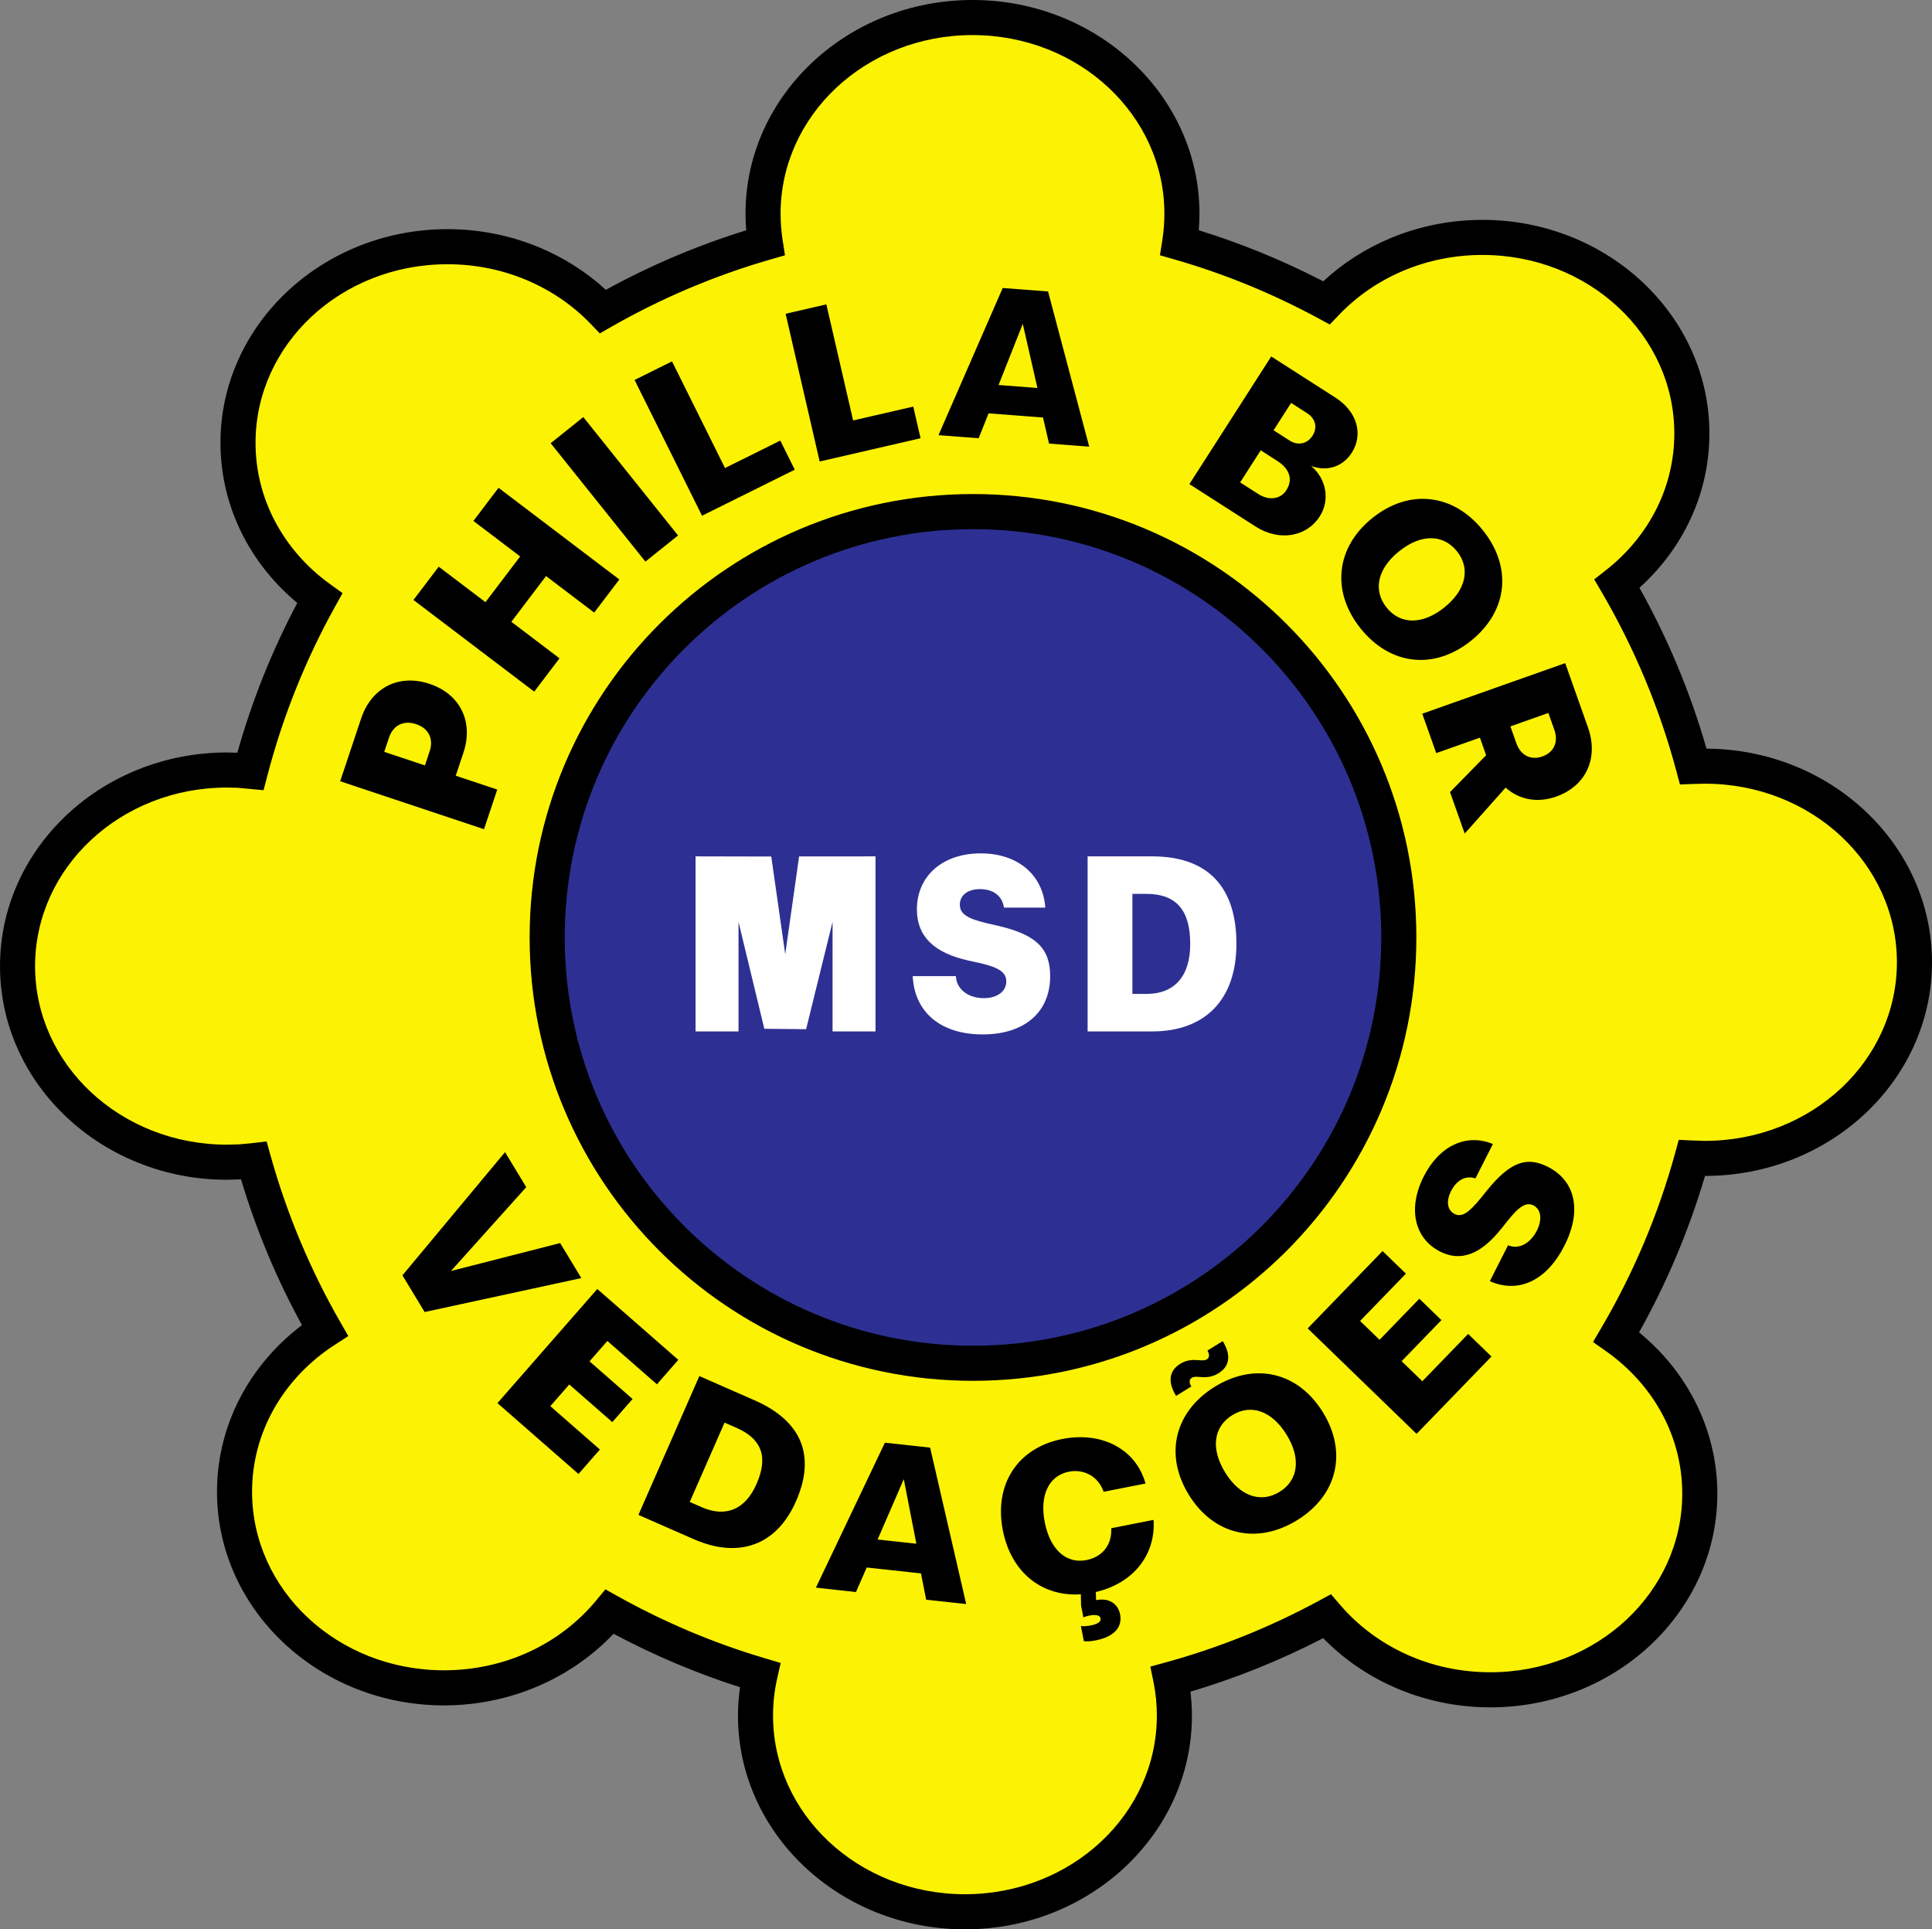 <svg xmlns:inkscape="http://www.inkscape.org/namespaces/inkscape" xmlns:sodipodi="http://sodipodi.sourceforge.net/DTD/sodipodi-0.dtd" xmlns="http://www.w3.org/2000/svg" xmlns:svg="http://www.w3.org/2000/svg" xml:space="preserve" width="50.592mm" height="50.52mm" style="clip-rule:evenodd;fill-rule:evenodd;image-rendering:optimizeQuality;shape-rendering:geometricPrecision;text-rendering:geometricPrecision" viewBox="0 0 11563.631 11547.229" id="svg22" sodipodi:docname="426ad9e403c7a219420bf8fa02fe9e2c.svg"><rect x="0" y="0" width="11563.631" height="11547.229" fill="#808080" stroke="none"/> <defs id="defs4">  <style type="text/css" id="style2">   <![CDATA[    .fil2 {fill:#2D3092}    .fil0 {fill:#FCF204}    .fil1 {fill:black;fill-rule:nonzero}    .fil3 {fill:white;fill-rule:nonzero}   ]]>  </style> </defs> <g id="Camada_x0020_1" inkscape:label="Camada 1" inkscape:groupmode="layer" transform="translate(0.02,-0.01)">    <path class="fil0" d="m 7060.35,1452.88 c 307.83,88.71 601.9,209.87 878.45,359.17 229.53,-239.9 562.87,-391.1 934.1,-391.1 692.33,0 1253.5,525.47 1253.5,1173.71 0,361.07 -174.08,684.01 -447.99,899.25 198.01,338.69 352.54,705.74 456.38,1093.57 23.22,-1.14 46.72,-1.87 70.35,-1.87 692.3,0 1253.5,525.47 1253.5,1173.68 0,648.21 -561.2,1173.71 -1253.5,1173.71 -26.35,0 -52.5,-0.85 -78.42,-2.42 -104.48,379.85 -257.87,739.34 -452.95,1071.42 303.65,214.19 500.08,554.57 500.08,937.99 0,648.24 -561.17,1173.71 -1253.48,1173.71 -395.72,0 -748.6,-171.65 -978.31,-439.71 -293.36,158.65 -606.54,285.59 -934.86,375.88 14.29,70.88 21.85,143.95 21.85,218.69 0,648.21 -561.17,1173.71 -1253.5,1173.71 -692.42,0 -1253.59,-525.5 -1253.59,-1173.71 0,-83.36 9.35,-164.61 26.99,-243.06 -316.13,-93.76 -617.45,-221.53 -900.09,-379.12 -229.3,277.18 -588.17,455.55 -991.54,455.55 -692.42,0 -1253.59,-525.47 -1253.59,-1173.68 0,-400.33 214.19,-753.95 541.01,-965.71 -181.53,-316.33 -325.48,-657.13 -425.64,-1016.09 -52.5,6.29 -106.15,9.55 -160.52,9.55 -692.42,0 -1253.59,-525.5 -1253.59,-1173.71 0,-648.21 561.17,-1173.68 1253.59,-1173.68 47.45,0 94.37,2.61 140.48,7.34 95.13,-365.48 235.38,-712.78 414.62,-1035.52 -297.55,-214.6 -489.18,-551.41 -489.18,-930.22 0,-648.24 561.2,-1173.71 1253.61,-1173.71 369.34,0 701.45,149.62 930.83,387.62 303.54,-173.34 629.33,-312.24 972.02,-411.03 -9.03,-56.91 -13.87,-115.17 -13.87,-174.4 0,-648.21 561.2,-1173.71 1253.59,-1173.71 692.33,0 1253.5,525.5 1253.5,1173.71 0,59.22 -4.82,117.28 -13.85,174.19 z" id="path7"></path>  <path class="fil1" d="m 7175,1378.11 c 126.92,39.27 251.35,84 372.93,133.64 128.18,52.41 252.38,109.94 372.08,171.88 115.59,-107.08 251.56,-195.08 401.7,-257.87 168.5,-70.44 355.17,-109.8 551.19,-109.8 373.25,0 712.16,142.35 957.74,372.4 247.58,231.81 400.74,552.47 400.74,906.29 0,193.6 -45.87,377.54 -127.86,542.27 -71.4,143.52 -170.62,272.66 -290.94,381.02 84.73,151.61 160.84,307.6 227.51,467.42 67.08,160.64 125.25,326.09 173.87,495.35 369.77,2.19 705.33,144.04 948.91,372.29 247.56,231.83 400.74,552.47 400.74,906.29 0,353.82 -153.18,674.47 -400.74,906.29 -245.57,230.03 -584.49,372.4 -957.74,372.4 -49.03,165.25 -106.88,326.73 -173.02,483.37 -65.74,155.49 -139.95,306.69 -221.85,452.95 133.55,109.07 244.52,242.74 324.63,393.09 92.07,172.7 143.95,367.35 143.95,572.6 0,353.82 -153.18,674.47 -400.77,906.29 -245.57,230.05 -584.49,372.4 -957.71,372.4 -208.63,0 -407.05,-44.71 -584.49,-124.41 -158.01,-70.88 -299.12,-169.78 -416.29,-289.78 -128.09,66.35 -260.29,127.04 -395.72,181.44 -129.35,51.95 -262.37,98.47 -398.66,138.99 l 2.54,23.52 c 4.09,41.58 6.29,81.9 6.29,120.11 0,353.82 -153.18,674.47 -400.74,906.29 -245.57,230.03 -584.49,372.4 -957.74,372.4 -373.34,0 -712.14,-142.37 -957.83,-372.4 -247.56,-231.81 -400.74,-552.47 -400.74,-906.29 0,-43.45 2.63,-88.18 7.54,-133.32 l 4.64,-37.07 c -129.25,-41.26 -256.4,-88.41 -381.02,-140.89 -128.41,-54.08 -253.98,-113.92 -375.97,-179.01 -116.96,123.47 -259.65,225.82 -419.97,299.42 -180.06,82.74 -382.28,129.25 -594.89,129.25 -373.34,0 -712.14,-142.37 -957.83,-372.4 -247.58,-231.83 -400.74,-552.47 -400.74,-906.29 0,-214.6 56.48,-417.45 156.22,-595.62 87.13,-155.49 207.67,-292.18 352.33,-401.59 -75.47,-137.85 -143.72,-279.28 -203.99,-423.42 -60.89,-145.32 -114.74,-295.44 -160.84,-449.27 l -83.88,2.63 c -373.36,0 -712.16,-142.37 -957.83,-372.4 C 153.17,6456.76 -0.02,6136.1 -0.02,5782.28 c 0,-353.82 153.18,-674.45 400.77,-906.29 245.66,-230.03 584.47,-372.4 957.83,-372.4 l 61.94,1.58 c 44.09,-156.75 96.27,-309.94 155.81,-458.91 59.95,-149.41 127.77,-295.65 202.94,-437.61 -131.65,-109.39 -240.75,-242.62 -319.28,-391.92 -89.87,-171.04 -140.48,-363.49 -140.48,-566.55 0,-353.82 153.18,-674.45 400.74,-906.26 245.69,-230.05 584.49,-372.4 957.85,-372.4 194.85,0 380.9,38.95 549.08,108.98 148.57,61.74 283.7,148.45 398.87,254.17 134.6,-73.8 273.62,-141.3 416.61,-201.69 137.32,-58.06 278.76,-109.71 423.65,-154.65 l -0.32,-4.3 c -2.51,-32.14 -3.89,-64.04 -3.89,-95.33 0,-353.82 153.18,-674.47 400.74,-906.29 245.69,-230.03 584.49,-372.4 957.85,-372.4 373.22,0 712.14,142.37 957.71,372.4 247.58,231.81 400.74,552.47 400.74,906.29 0,31.91 -1.35,64.25 -3.98,96.59 l -0.21,2.83 z m 294.19,327.26 c -142.37,-58.17 -288.52,-109.09 -437.5,-152.04 l -89.14,-25.6 14.49,-91.24 c 3.66,-23.31 6.81,-49.46 9.03,-78.01 2.1,-26.03 3.15,-52.59 3.15,-79.79 0,-294.07 -127.47,-560.76 -333.57,-753.63 -207.77,-194.56 -496.08,-315.08 -814.93,-315.08 -318.96,0 -607.18,120.43 -815.07,315.08 -206.1,192.86 -333.55,459.55 -333.55,753.63 0,27.29 1.05,53.76 3.04,78.95 2.31,29.71 5.46,56.07 9.14,79.47 l 14.17,90.83 -88.82,25.62 c -165.37,47.66 -327.67,105.3 -485.7,172.18 -158.94,67.2 -313.82,144.04 -463.33,229.41 l -70.54,40.32 -56.59,-58.81 c -106.67,-110.65 -238.55,-200.95 -386.69,-262.58 -142.9,-59.43 -301.64,-92.59 -468.67,-92.59 -318.96,0 -607.16,120.41 -815.07,315.08 -206.1,192.86 -333.55,459.53 -333.55,753.6 0,168.52 41.69,327.79 115.91,468.9 77.69,147.84 191.08,276.75 329.36,376.4 l 75.5,54.49 -45.16,81.26 c -87.65,157.8 -166.08,322.64 -234.33,492.92 -67.2,168.09 -124.41,341.23 -170.4,518.04 l -22.79,87.33 -153.6,-14.49 -65.42,-1.46 c -318.96,0 -607.16,120.43 -815.04,315.08 -206.1,192.86 -333.57,459.55 -333.57,753.63 0,294.07 127.47,560.76 333.57,753.63 207.88,194.65 496.08,315.08 815.04,315.08 l 74.44,-1.99 73.8,-6.72 88.91,-10.61 24.27,86.83 c 48.3,173.23 107.61,343.31 176.91,508.67 70.33,168 150.12,329.57 238.42,483.28 l 49.35,85.99 -82.95,53.85 c -151.9,98.49 -277.59,230.67 -363.9,384.79 -82.4,147.2 -129.14,315.08 -129.14,493.15 0,294.07 127.47,560.76 333.57,753.63 207.88,194.65 496.08,315.08 815.04,315.08 183.01,0 355.4,-39.47 507.94,-109.51 157.8,-72.46 295.67,-178.49 402.76,-307.95 l 55.43,-67.08 76.23,42.51 c 138.81,77.48 282.53,147.52 429.73,209.57 145.09,61.1 295.24,114.97 449.06,160.52 l 94.17,27.93 -21.53,95.54 c -7.98,35.38 -14.06,72.02 -18.26,109.21 -3.77,34.95 -5.87,72.02 -5.87,110.85 0,294.1 127.45,560.76 333.55,753.63 207.88,194.67 496.08,315.08 815.04,315.08 318.87,0 607.16,-120.52 814.95,-315.08 206.1,-192.86 333.55,-459.53 333.55,-753.63 0,-35.79 -1.67,-69.07 -4.62,-99.52 -3.25,-33.6 -8.39,-66.67 -14.79,-98.69 l -19.34,-95.45 94.4,-25.92 c 158.21,-43.47 313.91,-96.29 466.27,-157.5 152.75,-61.42 301.94,-131.65 446.41,-209.75 l 74.01,-40.11 55.24,64.36 c 106.88,124.73 243.56,226.99 399.9,297.23 150.24,67.61 319.49,105.51 498.82,105.51 318.85,0 607.16,-120.52 814.93,-315.08 206.1,-192.86 333.57,-459.53 333.57,-753.63 0,-170.72 -42.74,-331.88 -118.53,-474.14 -79.38,-148.77 -195.49,-278.53 -336.81,-378.16 l -78.74,-55.54 48.82,-83.06 c 95.75,-162.94 181.32,-333.02 255.74,-508.99 73.3,-173.55 135.97,-353.09 186.46,-537.04 l 22.17,-80.84 c 52.39,2.42 104.66,5.26 157.16,6.19 318.85,-0.41 607.16,-120.93 814.95,-315.49 206.1,-192.86 333.55,-459.55 333.55,-753.63 0,-294.07 -127.45,-560.76 -333.55,-753.63 -207.79,-194.56 -496.1,-315.08 -814.95,-315.08 -50.08,0.21 -99.95,2.74 -150.03,4.73 l -21.62,-80.75 c -50.4,-188.34 -113.07,-371.88 -186.99,-548.79 -75.29,-180.48 -161.8,-353.91 -258.28,-518.96 l -46.31,-79.06 71.7,-56.27 c 127.15,-99.86 231.1,-225.53 301.96,-367.99 67.84,-136.29 105.83,-288.43 105.83,-448.83 0,-294.1 -127.45,-560.76 -333.55,-753.63 -207.79,-194.56 -496.08,-315.08 -814.95,-315.08 -167.97,0 -327.35,33.48 -470.78,93.44 -148.54,62.15 -280.52,153.18 -387.42,264.88 l -55.43,57.96 -70.12,-37.92 c -137.44,-74.12 -277.91,-140.77 -419.97,-198.94 z" id="path9"></path>  <path class="fil2" d="m 5823.65,3061.96 c 1407.62,0 2548.67,1141.05 2548.67,2548.67 0,1407.6 -1141.05,2548.64 -2548.67,2548.64 -1407.62,0 -2548.64,-1141.05 -2548.64,-2548.64 0,-1407.62 1141.02,-2548.67 2548.64,-2548.67 z" id="path11"></path>  <path class="fil1" d="m 5823.65,2956.98 c 732.85,0 1396.28,297.11 1876.41,777.24 480.13,480.13 777.24,1143.56 777.24,1876.41 0,732.62 -297.11,1396.26 -777.24,1876.39 -480.13,480.13 -1143.56,777.26 -1876.41,777.26 -732.62,0 -1396.28,-297.14 -1876.39,-777.26 C 3467.13,7006.89 3170,6343.25 3170,5610.63 c 0,-732.85 297.14,-1396.28 777.26,-1876.41 480.1,-480.13 1143.77,-777.24 1876.39,-777.24 z m 1727.96,925.69 c -442.14,-442.11 -1053.18,-715.71 -1727.96,-715.71 -674.77,0 -1285.82,273.59 -1727.93,715.71 -442.11,442.11 -715.73,1053.16 -715.73,1727.96 0,674.77 273.62,1285.82 715.73,1727.93 442.11,442.11 1053.16,715.73 1727.93,715.73 674.77,0 1285.82,-273.62 1727.96,-715.73 442.11,-442.11 715.71,-1053.16 715.71,-1727.93 0,-674.79 -273.59,-1285.84 -715.71,-1727.96 z" id="path13"></path>  <path class="fil1" d="m 2161.25,4300.76 -125.16,375.01 860.82,287.17 79.18,-237.39 -248.41,-82.86 45.99,-137.73 c 61.94,-185.62 -19.63,-350.89 -202.85,-411.99 -183.22,-61.1 -347.63,22.06 -409.57,207.79 z m 410.73,194.44 -28.66,85.99 -243.58,-81.28 28.75,-85.99 c 24.57,-73.8 88.2,-104.45 162.01,-79.88 73.71,24.57 106.03,87.33 81.48,161.16 z m 261.52,-1377.29 279.9,212.41 -207.67,273.62 -279.9,-212.29 -151.2,199.26 722.88,548.58 151.29,-199.38 -288.2,-218.6 207.67,-273.71 288.08,218.69 150.56,-198.33 -722.98,-548.58 -150.44,198.33 z m 1224.81,86.95 -567.05,-708.49 -195.38,156.34 567.05,708.49 z m 281.07,-403.49 -317.18,-638.54 -224.04,111.29 403.69,812.62 554.98,-275.6 -86.51,-174.17 -330.94,164.41 z m 766.75,-284.84 -160.2,-694.84 -243.79,56.27 203.88,884.25 603.8,-139.22 -43.68,-189.41 z m 1166.78,-772.09 -271.42,-20.69 -384.36,880.76 240.43,18.38 59.43,-148.86 325.68,24.78 36.2,156.22 240.43,18.26 z m -296.2,559.92 144.89,-366 87.68,383.74 z m 1871.06,484.31 c 94.05,35.82 189.5,4.62 242.74,-78.42 71.38,-111.29 31.18,-247.88 -96.5,-329.77 l -385.32,-246.94 -489.77,763.91 396.24,253.98 c 139.63,89.44 303.83,63.93 383.62,-60.48 62.26,-97.12 41.37,-222.9 -51.02,-302.28 v 0 z m -120.11,-377.11 96.07,61.51 c 50.17,32.25 62.99,86.63 32.23,134.6 -31.5,49.14 -86.92,61.32 -137.12,29.19 l -96.07,-61.62 z m -196.98,544.99 -108.02,-69.28 123.15,-192.04 100.36,64.36 c 73.07,46.92 93.67,110.88 53.14,174.17 -35.7,55.66 -105.41,63.31 -168.64,22.79 v 0 z m 1345.57,218.28 c -176.48,-220.59 -440.54,-251.77 -661.22,-75.18 -220.59,176.59 -247.99,441.06 -71.5,661.56 176.68,220.68 439.81,250.81 660.39,74.22 220.68,-176.59 249.02,-440.01 72.32,-660.6 z m -576.81,461.75 c -83.47,-104.25 -54.4,-233.91 75.18,-337.55 129.55,-103.72 262.46,-103.72 345.84,0.53 82.72,103.22 53.53,232.77 -76.02,336.49 -129.55,103.75 -262.37,103.75 -345,0.53 z m 213.34,635.09 83.56,235.93 261.43,-92.61 37.16,105.09 -216.06,220.79 87.86,248.2 244.95,-275.17 c 80.96,73.19 191.2,93.23 302.48,53.85 178.37,-63.2 255.65,-229.39 190.35,-413.98 l -136.29,-384.88 -855.45,302.78 z m 562.96,176.18 -35.5,-100.27 227.31,-80.41 35.5,100.25 c 25.92,73.3 -1.69,135.33 -71.18,159.9 -69.74,24.69 -130.19,-6.08 -156.13,-79.47 z" id="path15"></path>  <path class="fil1" d="m 3352.69,7439.97 -653.68,167.15 450.71,-501.95 -126.92,-209.57 -614.2,737.47 132.91,219.42 938.01,-202.94 -126.83,-209.57 z m 579.23,845.19 127.97,-146.35 -484.95,-424.17 -597.49,682.98 484.95,424.15 128.09,-146.26 -296.7,-259.54 113.48,-129.76 257.66,225.3 121.16,-138.47 -257.55,-225.32 106.67,-122.01 296.7,259.44 z m 583.96,95.54 -330,-144.89 -364.72,830.9 329.98,144.89 c 272.98,119.79 498.07,35.91 613.15,-226.37 119.38,-271.81 35.18,-480.13 -248.41,-604.53 z m -316.24,639.82 -71.29,-31.29 208.41,-474.89 71.29,31.29 c 151.93,66.67 190.99,174.4 120.02,335.97 -67.11,152.98 -183.63,202.44 -328.43,138.92 z m 1367.42,-356.45 -270.67,-29.62 -412.93,867.75 239.79,26.15 64.25,-146.76 324.75,35.38 31.08,157.28 239.58,26.13 -215.86,-936.3 z m -314.35,549.93 156.75,-361.16 75.18,386.46 z m 1249.91,123.17 c -120.84,23.82 -217.23,-62.79 -249.34,-225.64 -31.93,-161.57 24.05,-279.58 143.72,-303.22 92.71,-18.38 177.55,29.71 208.61,120.11 l 250.62,-49.44 c -56.18,-204.43 -260.06,-313.41 -497.98,-266.48 -266.99,52.71 -410.21,271.19 -355.81,547.23 49.44,250.51 233.18,397.91 466.69,382.25 l 1.58,68.36 13.74,69.92 c 9.67,-4.53 20.91,-7.98 34.86,-10.81 40.75,-7.98 64.27,-2.1 68.04,17.01 3.77,18.99 -17.12,33.71 -58.99,41.99 -21.65,4.32 -41.16,5.46 -58.81,3.68 l 17.85,90.31 c 20.27,2.61 46.31,0.09 71.7,-4.85 109.41,-21.62 160.11,-79.27 145,-155.58 -12.8,-64.78 -67.29,-100.27 -143.63,-85.16 l -1.67,-48.59 c 223.72,-52.09 359.26,-221.55 345.61,-431.62 l -253.14,49.96 c 4.85,98.08 -51.95,171.47 -148.66,190.58 z m 536.72,-982.63 91.54,-56.59 c -16.16,-23.52 -12.59,-42.51 2.83,-52.07 29.71,-18.38 87.15,17.85 160.02,-27.09 67.2,-41.58 75.7,-109.41 24.66,-192.04 l -91.65,56.5 c 15.02,24.34 11.45,43.24 -2.83,52.18 -31.91,19.73 -88.29,-17.12 -159.9,27.18 -67.29,41.58 -75.79,109.21 -24.66,191.93 z m 231.29,-54.58 c -240.31,148.45 -303.31,406.82 -154.74,647.25 148.45,240.43 407.56,299.76 647.89,151.31 240.54,-148.48 302.37,-406.12 153.92,-646.43 -148.57,-240.54 -406.53,-300.61 -647.07,-152.13 z m 388.38,628.78 c -113.6,70.03 -238.76,25.42 -325.89,-115.7 -87.27,-141.21 -71.08,-273.09 42.4,-343.21 112.55,-69.51 237.71,-24.89 324.84,116.43 87.27,141.12 71.2,272.98 -41.35,342.48 z m 755.82,-1305.77 -139.75,-135.24 -448.19,462.82 651.89,631.3 448.19,-462.91 -139.63,-135.22 -274.23,283.17 -123.79,-120.02 238.01,-245.89 -132.18,-127.97 -238.12,245.89 -116.43,-112.77 274.23,-283.15 z m 290.83,-357.61 c -43.88,-22.24 -51.13,-76.84 -20.57,-136.89 34.01,-67.11 88.61,-94.6 145.82,-75.61 l 104.48,-205.78 c -158.44,-65.94 -320.65,10.19 -413.89,194.03 -96.91,190.76 -56.16,371.24 97.53,449.36 123.7,62.79 243.38,18.79 368.43,-138.69 l 36.23,-45.58 c 71.18,-88.91 112.55,-112.96 154.21,-91.86 46.1,23.41 54.49,84.41 20.48,151.49 -39.88,78.54 -112.02,114.67 -172.18,86.95 l -109.09,215.13 c 175.77,77.58 342.6,-7.77 445.91,-211.35 106.76,-210.3 66.76,-389.09 -98.6,-472.97 -128.29,-65.1 -227.61,-26.88 -363.15,139.84 l -39.18,48.41 c -72.87,89.44 -113.69,115.27 -156.43,93.53 z" id="path17"></path>  <path class="fil3" d="m 4782.87,5125.77 -83.04,585.63 -83.59,-584.99 -453.13,-0.96 v 1047.72 h 257.11 V 5517.6 l 154.44,639.71 250.1,2.51 158.33,-642.22 v 655.57 H 5240.2 V 5125.45 l -457.34,0.32 z m 962.03,288.52 c 0,-56.91 48.62,-92.82 120.96,-92.82 80.62,0 133.44,42.01 143.2,110.76 h 247.35 c -13.97,-197.6 -165.46,-324.72 -386.46,-324.72 -229.21,0 -382.07,136.18 -382.07,335.24 0,160.11 99.95,260.47 311.19,306.87 l 61.32,13.44 c 119.47,26.88 162.53,56.91 162.53,110.79 0,59.84 -54.19,100.25 -134.81,100.25 -94.6,0 -164.02,-55.43 -166.85,-131.75 h -258.48 c 11.13,221.53 173.78,348.77 418.3,348.77 253.02,0 404.52,-134.69 404.52,-348.77 0,-166.1 -84.82,-248.43 -309.94,-300.82 l -65.3,-15.02 c -120.93,-28.34 -165.46,-56.8 -165.46,-112.23 z m 1151.01,-288.84 h -386.25 v 1047.72 h 386.25 c 319.69,0 504.49,-193.09 504.49,-523.92 0,-342.69 -172.18,-523.8 -504.49,-523.8 z m -34.65,823.25 h -83.36 v -598.77 h 83.36 c 177.87,0 262.6,95.86 262.6,299.33 0,193.09 -93.14,299.44 -262.6,299.44 z" id="path19"></path> </g></svg>